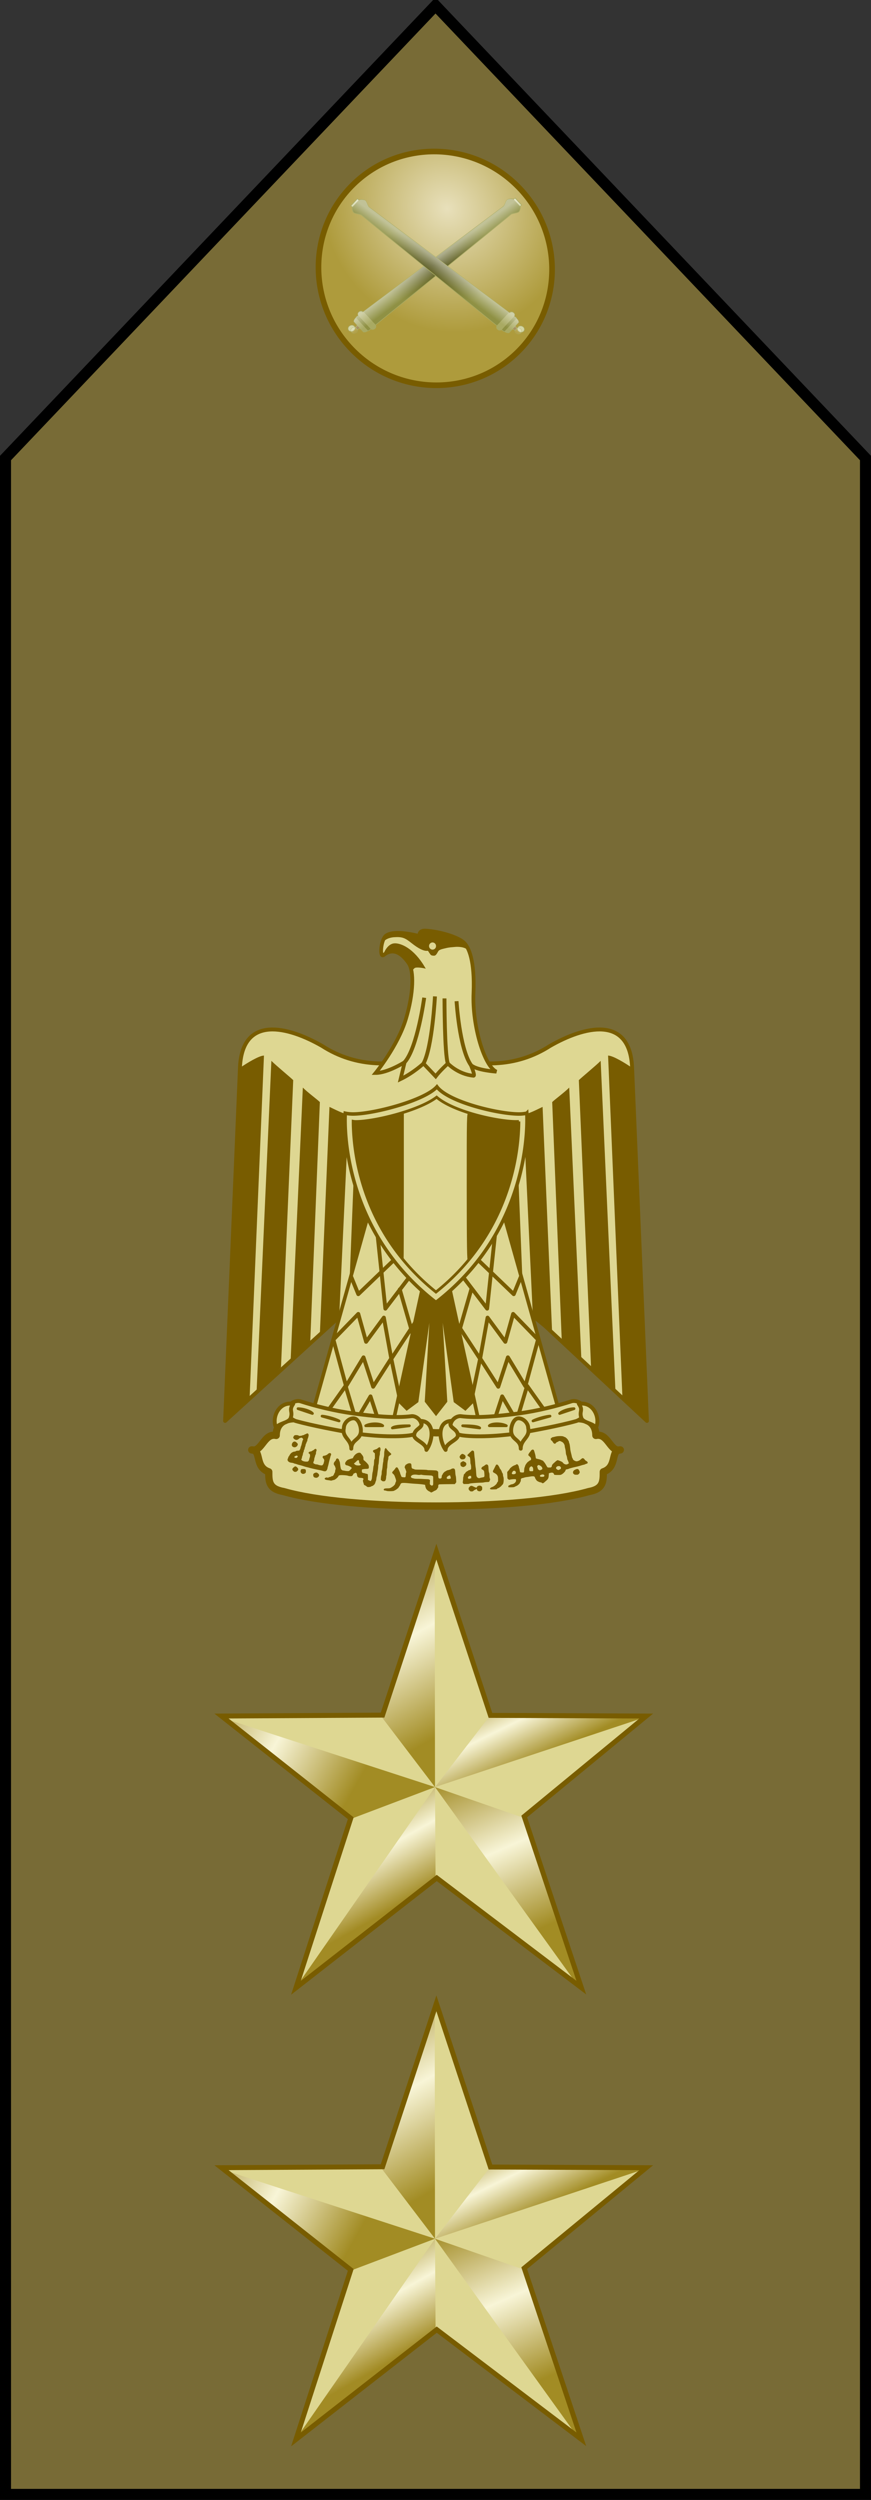 <svg xmlns="http://www.w3.org/2000/svg" xmlns:xlink="http://www.w3.org/1999/xlink" width="163.855" height="469.921" version="1.0"><rect width="100%" height="100%" fill="#333333" stroke="none"/><defs><linearGradient xlink:href="#a" id="n" gradientUnits="userSpaceOnUse" gradientTransform="matrix(.445 0 0 .488 127.807 482.339)" x1="403.282" y1="433.531" x2="428.91" y2="497.435"/><linearGradient xlink:href="#a" id="m" gradientUnits="userSpaceOnUse" gradientTransform="matrix(.445 0 0 .488 127.807 482.339)" x1="412.399" y1="402.397" x2="426.533" y2="433.863"/><linearGradient xlink:href="#a" id="l" gradientUnits="userSpaceOnUse" gradientTransform="matrix(.127 .468 -.427 .139 441.366 448.673)" x1="299.143" y1="428.989" x2="376.453" y2="414.415"/><linearGradient xlink:href="#a" id="k" gradientUnits="userSpaceOnUse" gradientTransform="matrix(.445 0 0 .488 127.807 482.339)" x1="289.355" y1="417.233" x2="352.908" y2="456.477"/><linearGradient id="a"><stop style="stop-color:#a28b24;stop-opacity:1" offset="0"/><stop offset=".5" style="stop-color:#f8f5d7;stop-opacity:1"/><stop style="stop-color:#a28c24;stop-opacity:1" offset="1"/></linearGradient><linearGradient xlink:href="#a" id="j" gradientUnits="userSpaceOnUse" gradientTransform="matrix(.445 0 0 .488 127.807 482.339)" x1="394.783" y1="476.928" x2="374.454" y2="437.142"/><linearGradient xlink:href="#b" id="i" gradientUnits="userSpaceOnUse" gradientTransform="translate(31.497 -39.972)" x1="106.711" y1="89.946" x2="107.425" y2="92.388"/><linearGradient id="b"><stop offset="0" style="stop-color:white;stop-opacity:1"/><stop offset="1" style="stop-color:white;stop-opacity:0"/></linearGradient><linearGradient xlink:href="#b" id="g" gradientUnits="userSpaceOnUse" gradientTransform="translate(31.497 -39.972)" x1="106.711" y1="89.946" x2="107.425" y2="92.388"/><linearGradient id="c"><stop style="stop-color:#5a5a25;stop-opacity:1" offset="0"/><stop style="stop-color:#8f9144;stop-opacity:1" offset="1"/></linearGradient><linearGradient id="d"><stop style="stop-color:#e8e0bb;stop-opacity:1" offset="0"/><stop style="stop-color:#ae9b3c;stop-opacity:1" offset="1"/></linearGradient><linearGradient xlink:href="#a" id="o" gradientUnits="userSpaceOnUse" gradientTransform="matrix(.445 0 0 .488 127.807 482.339)" x1="394.783" y1="476.928" x2="374.454" y2="437.142"/><linearGradient xlink:href="#a" id="p" gradientUnits="userSpaceOnUse" gradientTransform="matrix(.445 0 0 .488 127.807 482.339)" x1="289.355" y1="417.233" x2="352.908" y2="456.477"/><linearGradient xlink:href="#a" id="q" gradientUnits="userSpaceOnUse" gradientTransform="matrix(.127 .468 -.427 .139 441.366 448.673)" x1="299.143" y1="428.989" x2="376.453" y2="414.415"/><linearGradient xlink:href="#a" id="r" gradientUnits="userSpaceOnUse" gradientTransform="matrix(.445 0 0 .488 127.807 482.339)" x1="412.399" y1="402.397" x2="426.533" y2="433.863"/><linearGradient xlink:href="#a" id="s" gradientUnits="userSpaceOnUse" gradientTransform="matrix(.445 0 0 .488 127.807 482.339)" x1="403.282" y1="433.531" x2="428.91" y2="497.435"/><radialGradient xlink:href="#c" id="h" gradientUnits="userSpaceOnUse" gradientTransform="matrix(.627 0 0 .325 41.006 60.997)" cx="109.872" cy="90.324" fx="109.872" fy="90.324" r="18.834"/><radialGradient xlink:href="#c" id="f" gradientUnits="userSpaceOnUse" gradientTransform="matrix(.627 0 0 .325 41.006 60.997)" cx="109.872" cy="90.324" fx="109.872" fy="90.324" r="18.834"/><radialGradient xlink:href="#d" id="e" cx="92.572" cy="48.032" fx="92.572" fy="48.032" r="22.501" gradientTransform="matrix(.673 -.74 .792 .72 -15.314 76.26)" gradientUnits="userSpaceOnUse"/></defs><path d="M163.748 472V89.216L82.858 4.153 1.965 89.216V472h161.782z" style="fill:#786b36;fill-opacity:1;fill-rule:evenodd;stroke:#000;stroke-width:2.074px;stroke-linecap:butt;stroke-linejoin:miter;stroke-opacity:1" transform="translate(-.93 -3.116)"/><path d="M67.478 37.685c8.686-8.385 22.608-8.076 31.074.69 8.466 8.765 8.287 22.684-.4 31.07-8.686 8.384-22.607 8.076-31.073-.69-8.451-8.75-8.293-22.631.354-31.026" style="fill:url(#e);fill-opacity:1;stroke:#785c00;stroke-width:1.059;stroke-linecap:round;stroke-linejoin:miter;stroke-miterlimit:4;stroke-dashoffset:0;stroke-opacity:1" transform="translate(-.93 -3.116)"/><g transform="scale(.965) rotate(-20 -12.164 139.859)"><path style="fill:#9a7f46;fill-opacity:1;fill-rule:evenodd;stroke:#a9aa63;stroke-width:.102;stroke-linecap:round;stroke-linejoin:round;marker:none;marker-start:none;marker-mid:none;marker-end:none;stroke-miterlimit:4;stroke-dasharray:none;stroke-dashoffset:0;stroke-opacity:1;visibility:visible;display:inline;overflow:visible;enable-background:accumulate" d="m90.877 95.767.447 1.06c-.224-.188-.518-.193-.686-.006l-.277-.657c.266.046.485-.127.516-.397z"/><path style="fill:#a9aa63;fill-opacity:1;fill-rule:evenodd;stroke:#a9aa63;stroke-width:.102;stroke-linecap:round;stroke-linejoin:round;marker:none;marker-start:none;marker-mid:none;marker-end:none;stroke-miterlimit:4;stroke-dasharray:none;stroke-dashoffset:0;stroke-opacity:1;visibility:visible;display:inline;overflow:visible;enable-background:accumulate" d="m91.1 94.512.331-.06.578 1.369.14.33.578 1.371-.297.145c-.242.079-.622.082-.856-.067l-.468-1.11-.14-.33-.467-1.109c.067-.247.358-.46.6-.539z"/><path style="fill:#d4d6a5;fill-opacity:1;fill-rule:nonzero;stroke:#a9aa63;stroke-width:1;stroke-linecap:round;stroke-linejoin:round;stroke-miterlimit:4;stroke-dasharray:none;stroke-dashoffset:0;stroke-opacity:1" d="M1743.806 506.648a6.397 6.397 0 1 1-12.794 0 6.397 6.397 0 1 1 12.794 0z" transform="matrix(-.102 .033 .038 .089 247.595 -6.289)"/><rect style="fill:#d4d6a5;fill-opacity:1;fill-rule:nonzero;stroke:#a9aa63;stroke-width:.102;stroke-linecap:round;stroke-linejoin:round;stroke-miterlimit:4;stroke-dasharray:none;stroke-dashoffset:0;stroke-opacity:1" width=".612" height="1.872" x="-86.112" y="119.3" ry="0" transform="matrix(-.951 .31 .389 .921 0 0)"/><path style="fill:url(#f);fill-opacity:1;fill-rule:evenodd;stroke:#a9aa63;stroke-width:.102;stroke-linecap:round;stroke-linejoin:round;marker:none;marker-start:none;marker-mid:none;marker-end:none;stroke-miterlimit:4;stroke-dasharray:none;stroke-dashoffset:0;stroke-opacity:1;visibility:visible;display:inline;overflow:visible;enable-background:accumulate" d="M91.715 94.24s31.377-9.572 33.884-10.311c.31-.092.771-.824 1.164-.952.22-.072 1.05.117 1.15.353l.092.218.532 1.26.093.22c.1.236-.39.856-.61.928-.393.128-1.287-.166-1.59-.057C123.982 86.777 93.1 97.52 93.1 97.52c-.069.086-.532.222-.67.143l-.4-.945-.53-1.26-.398-.942c.106-.164.409-.27.614-.276z"/><rect style="fill:#a9aa63;fill-opacity:1;fill-rule:nonzero;stroke:#a9aa63;stroke-width:.102;stroke-linecap:round;stroke-linejoin:round;stroke-miterlimit:4;stroke-dasharray:none;stroke-dashoffset:0;stroke-opacity:1" width="1.156" height="4.482" x="-49.183" y="117.995" ry=".524" transform="matrix(-.951 .31 .389 .921 0 0)"/></g><path d="M158.247 42.997c-.392.128-.846.877-1.156.968-2.425.715-30.876 9.388-32.781 9.969a.59.59 0 0 0-.688-.281l-.093.031a.479.479 0 0 0-.313.594c-.199.007-.51.094-.625.25-.242.079-.527.315-.594.562l.344.813a.395.395 0 0 1-.437.281c-.007-.004-.025.004-.032 0a.746.746 0 0 0-.593-.062c-.36.117-.54.465-.407.78.134.317.547.462.907.345a.59.59 0 0 0 .406-.438c.135-.107.326-.115.5-.031l.375.844c.234.148.633.141.875.062.138.08.587-.039.656-.125a.603.603 0 0 0 .688.25l.093-.031a.479.479 0 0 0 .313-.594c1.895-.66 29.882-10.401 32.25-11.25.303-.109 1.2.19 1.594.063.22-.072.693-.702.593-.938l.344-.094-.719-1.718-.343.125c-.1-.236-.936-.447-1.157-.375z" style="opacity:.442;fill:url(#g);fill-opacity:1;fill-rule:evenodd;stroke:#a9aa63;stroke-width:.102;stroke-linecap:round;stroke-linejoin:round;marker:none;marker-start:none;marker-mid:none;marker-end:none;stroke-miterlimit:4;stroke-dasharray:none;stroke-dashoffset:0;stroke-opacity:1;visibility:visible;display:inline;overflow:visible;enable-background:accumulate" transform="scale(.965) rotate(-20 116.942 209.25)"/><g transform="scale(-.965 .965) rotate(-20 -96.781 622.239)"><path style="fill:#9a7f46;fill-opacity:1;fill-rule:evenodd;stroke:#a9aa63;stroke-width:.102;stroke-linecap:round;stroke-linejoin:round;marker:none;marker-start:none;marker-mid:none;marker-end:none;stroke-miterlimit:4;stroke-dasharray:none;stroke-dashoffset:0;stroke-opacity:1;visibility:visible;display:inline;overflow:visible;enable-background:accumulate" d="m90.877 95.767.447 1.06c-.224-.188-.518-.193-.686-.006l-.277-.657c.266.046.485-.127.516-.397z"/><path style="fill:#a9aa63;fill-opacity:1;fill-rule:evenodd;stroke:#a9aa63;stroke-width:.102;stroke-linecap:round;stroke-linejoin:round;marker:none;marker-start:none;marker-mid:none;marker-end:none;stroke-miterlimit:4;stroke-dasharray:none;stroke-dashoffset:0;stroke-opacity:1;visibility:visible;display:inline;overflow:visible;enable-background:accumulate" d="m91.1 94.512.331-.06.578 1.369.14.33.578 1.371-.297.145c-.242.079-.622.082-.856-.067l-.468-1.11-.14-.33-.467-1.109c.067-.247.358-.46.6-.539z"/><path style="fill:#d4d6a5;fill-opacity:1;fill-rule:nonzero;stroke:#a9aa63;stroke-width:1;stroke-linecap:round;stroke-linejoin:round;stroke-miterlimit:4;stroke-dasharray:none;stroke-dashoffset:0;stroke-opacity:1" d="M1743.806 506.648a6.397 6.397 0 1 1-12.794 0 6.397 6.397 0 1 1 12.794 0z" transform="matrix(-.102 .033 .038 .089 247.595 -6.289)"/><rect style="fill:#d4d6a5;fill-opacity:1;fill-rule:nonzero;stroke:#a9aa63;stroke-width:.102;stroke-linecap:round;stroke-linejoin:round;stroke-miterlimit:4;stroke-dasharray:none;stroke-dashoffset:0;stroke-opacity:1" width=".612" height="1.872" x="-86.112" y="119.3" ry="0" transform="matrix(-.951 .31 .389 .921 0 0)"/><path style="fill:url(#h);fill-opacity:1;fill-rule:evenodd;stroke:#a9aa63;stroke-width:.102;stroke-linecap:round;stroke-linejoin:round;marker:none;marker-start:none;marker-mid:none;marker-end:none;stroke-miterlimit:4;stroke-dasharray:none;stroke-dashoffset:0;stroke-opacity:1;visibility:visible;display:inline;overflow:visible;enable-background:accumulate" d="M91.715 94.24s31.377-9.572 33.884-10.311c.31-.092.771-.824 1.164-.952.22-.072 1.05.117 1.15.353l.092.218.532 1.26.093.22c.1.236-.39.856-.61.928-.393.128-1.287-.166-1.59-.057C123.982 86.777 93.1 97.52 93.1 97.52c-.069.086-.532.222-.67.143l-.4-.945-.53-1.26-.398-.942c.106-.164.409-.27.614-.276z"/><rect style="fill:#a9aa63;fill-opacity:1;fill-rule:nonzero;stroke:#a9aa63;stroke-width:.102;stroke-linecap:round;stroke-linejoin:round;stroke-miterlimit:4;stroke-dasharray:none;stroke-dashoffset:0;stroke-opacity:1" width="1.156" height="4.482" x="-49.183" y="117.995" ry=".524" transform="matrix(-.951 .31 .389 .921 0 0)"/></g><path d="M158.247 42.997c-.392.128-.846.877-1.156.968-2.425.715-30.876 9.388-32.781 9.969a.59.59 0 0 0-.688-.281l-.093.031a.479.479 0 0 0-.313.594c-.199.007-.51.094-.625.25-.242.079-.527.315-.594.562l.344.813a.395.395 0 0 1-.437.281c-.007-.004-.025.004-.032 0a.746.746 0 0 0-.593-.062c-.36.117-.54.465-.407.78.134.317.547.462.907.345a.59.59 0 0 0 .406-.438c.135-.107.326-.115.5-.031l.375.844c.234.148.633.141.875.062.138.08.587-.039.656-.125a.603.603 0 0 0 .688.25l.093-.031a.479.479 0 0 0 .313-.594c1.895-.66 29.882-10.401 32.25-11.25.303-.109 1.2.19 1.594.063.22-.072.693-.702.593-.938l.344-.094-.719-1.718-.343.125c-.1-.236-.936-.447-1.157-.375z" style="opacity:.442;fill:url(#i);fill-opacity:1;fill-rule:evenodd;stroke:#a9aa63;stroke-width:.102;stroke-linecap:round;stroke-linejoin:round;marker:none;marker-start:none;marker-mid:none;marker-end:none;stroke-miterlimit:4;stroke-dasharray:none;stroke-dashoffset:0;stroke-opacity:1;visibility:visible;display:inline;overflow:visible;enable-background:accumulate" transform="scale(-.965 .965) rotate(-20 32.325 691.631)"/><path style="opacity:1;fill:#ded792;fill-opacity:1;stroke:none;stroke-linejoin:bevel;stroke-opacity:1" d="M217 842.362h18v25h-18z" transform="translate(-143.293 -598.401)"/><path d="M225.32 881.497c11.42 0 22.346-.906 28.754-2.72 2.712-.494 2.712-1.896 2.712-3.711 2.711-.907 1.314-4.121 3.203-4.121-1.889.495-2.3-3.216-4.6-2.72 0-3.217-3.204-3.629-5.915-2.723-5.423 1.815-15.035 2.227-24.154 2.227-9.12-.412-18.65-.412-24.154-2.227-2.711-.906-5.914-.494-5.914 2.723-2.301-.496-2.712 3.215-4.6 2.72 1.888 0 .491 3.214 3.203 4.121 0 1.815 0 3.217 2.793 3.71 6.325 1.815 17.253 2.721 28.671 2.721h0z" style="fill:#ded792;fill-opacity:1;fill-rule:evenodd;stroke:#785c00;stroke-width:1.364;stroke-linecap:round;stroke-linejoin:round;stroke-opacity:1" transform="translate(-143.293 -598.401)"/><path d="M225.78 828.957 265 865.501l-2.792-66.37c-.41-10.058-9.119-7.75-15.445-4.122-6.409 4.122-13.72 4.122-21.443 1.4-7.723 2.722-15.034 2.722-21.443-1.4-6.325-3.628-15.033-5.936-15.444 4.122l-2.794 66.37 40.142-36.544z" style="fill:#ded792;fill-opacity:1;fill-rule:evenodd;stroke:#785c00;stroke-width:.729;stroke-linecap:round;stroke-linejoin:round;stroke-miterlimit:4;stroke-dasharray:none;stroke-opacity:1" transform="translate(-143.293 -598.401)"/><path style="fill:#785c00;fill-opacity:1;fill-rule:evenodd" d="m236.739 807.87 1.316 31.991 3.696 3.629-1.397-35.206c-.903 0-3.203 0-3.615-.413z" transform="translate(-143.293 -598.401)"/><path d="m227.127 836.232 5.505 25.15-1.808 1.813-1.89-1.402-3.122-22.427 1.315 22.427-1.808 2.308-1.807-2.308 1.314-22.427-3.12 22.427-1.892 1.402-1.806-1.814 5.504-25.15h3.615z" style="fill:#785c00;fill-opacity:1;fill-rule:evenodd;stroke:#785c00;stroke-width:.616;stroke-linecap:square;stroke-opacity:1" transform="translate(-143.293 -598.401)"/><path d="m192.95 796.823-2.71 64.558-4.602 4.12 2.794-66.37c1.314-.907 3.615-2.308 4.518-2.308zM198.454 801.44l-2.3 54.003-4.6 4.725 2.793-62.355c.904.906 3.616 3.132 4.107 3.627zM203.466 805.562l-1.807 45.041-3.696 3.627 2.3-51.389c.902.908 2.71 2.227 3.203 2.721zM208.888 807.87l-1.807 38.388-3.615 2.943 1.807-42.731c.904.411 2.712 1.4 3.615 1.4zM213.9 807.87l-1.315 31.991-3.696 3.629 1.397-35.206c.902 0 3.203 0 3.615-.413zM257.687 796.823l2.711 64.558 4.601 4.12-2.793-66.37c-1.315-.907-3.616-2.308-4.519-2.308zM252.186 801.44l2.3 54.003 4.6 4.725-2.793-62.355c-.904.906-3.616 3.132-4.107 3.627zM247.175 805.562l1.806 45.041 3.697 3.627-2.3-51.389c-.902.908-2.71 2.227-3.203 2.721zM241.75 807.87l1.808 38.388 3.615 2.943-1.807-42.731c-.905.411-2.712 1.4-3.616 1.4z" style="fill:#785c00;fill-opacity:1;fill-rule:evenodd" transform="translate(-143.293 -598.401)"/><path d="M212.996 825.186 202.07 864.1l15.035 2.31 6.407-29.27-10.516-11.955zM237.644 825.186l10.925 38.915-15.033 2.31-6.409-29.27 10.517-11.955z" style="fill:#ded792;fill-opacity:1;fill-rule:evenodd;stroke:#785c00;stroke-width:.682;stroke-linecap:round;stroke-linejoin:round;stroke-opacity:1" transform="translate(-143.293 -598.401)"/><path style="fill:none;fill-rule:evenodd;stroke:#785c00;stroke-width:.729;stroke-linecap:round;stroke-linejoin:round;stroke-opacity:1" d="m241.255 838.46-1.315 3.215-7.103-6.81" transform="translate(-143.293 -598.401)"/><path style="fill:none;fill-rule:evenodd;stroke:#785c00;stroke-width:.729;stroke-linecap:round;stroke-linejoin:round;stroke-miterlimit:4;stroke-dasharray:none;stroke-opacity:1" d="m228.585 846.174 4.992 7.61m-1.557 7.597 1.598-7.586 1.395-7.715 3.344 4.546 1.467-5.242 4.681 4.82-2.38 8.766-3.286-5.423-1.807 5.525-3.373-5.267" transform="translate(-143.293 -598.401)"/><path d="m209.381 838.46 1.315 3.215 7.104-6.81" style="fill:none;fill-rule:evenodd;stroke:#785c00;stroke-width:.729;stroke-linecap:round;stroke-linejoin:round;stroke-opacity:1" transform="translate(-143.293 -598.401)"/><path d="m214.303 830.402 1.486 13.994 4.519-5.936M218.5 840.768l2.469 8.55" style="fill:none;fill-rule:evenodd;stroke:#785c00;stroke-width:.729;stroke-linecap:round;stroke-linejoin:round;stroke-opacity:1" transform="translate(-143.293 -598.401)"/><path d="m221.935 846.174-4.992 7.61m1.557 7.597-1.598-7.586-1.394-7.715-3.345 4.546-1.467-5.242-4.681 4.82 2.38 8.766 3.286-5.423 1.808 5.524 3.373-5.266" style="fill:none;fill-rule:evenodd;stroke:#785c00;stroke-width:.729;stroke-linecap:round;stroke-linejoin:round;stroke-miterlimit:4;stroke-dasharray:none;stroke-opacity:1" transform="translate(-143.293 -598.401)"/><path d="m205.273 863.195 3.035-4.279 1.977 6.585 2.711-4.616 1.808 5.525M245.488 863.195l-3.035-4.279-1.977 6.586-2.711-4.617-1.808 5.525" style="fill:none;fill-rule:evenodd;stroke:#785c00;stroke-width:.729;stroke-linecap:round;stroke-linejoin:round;stroke-opacity:1" transform="translate(-143.293 -598.401)"/><path d="M209.792 864.1c3.697.496 7.805.908 11.01.496 1.805 0 3.12 3.133-.494 3.628-3.203.411-8.215 0-10.927-.495-2.3-.413-7.311-1.32-10.516-2.228-3.204-1.4-.902-4.12.903-3.708 2.794.906 6.41 1.814 10.024 2.308h0zM240.847 864.1c-3.697.496-7.804.908-10.927.496-1.89 0-3.204 3.133.411 3.628 3.204.411 8.216 0 10.925-.495 2.302-.413 7.313-1.32 10.516-2.228 3.205-1.4.905-4.12-.903-3.708-2.793.906-6.408 1.814-10.022 2.308h0z" style="fill:#ded792;fill-opacity:1;fill-rule:evenodd;stroke:#785c00;stroke-width:.729;stroke-linecap:round;stroke-linejoin:round;stroke-opacity:1" transform="translate(-143.293 -598.401)"/><path d="M198.454 862.288c-2.793-.495-4.107 2.72-3.203 4.533.41-.907 2.3-.907 2.711-1.813.492-1.401-.41-1.401.492-2.72z" style="fill:#ded792;fill-opacity:1;fill-rule:evenodd;stroke:#785c00;stroke-width:.729;stroke-linecap:round;stroke-linejoin:round;stroke-opacity:1" transform="translate(-143.293 -598.401)"/><path d="M209.381 870.72c0-1.812 1.806-1.59 1.806-3.404 0-.906-.491-2.309-1.395-2.309s-1.808.907-1.808 1.814c-.411 1.814 1.397 2.087 1.397 3.899zM222.386 865.501c2.709 0 2.44 3.63 1.126 5.443 0-1.319-2.3-1.814-2.3-2.72 0-1.403 2.076-1.403 1.174-2.723z" style="fill:#ded792;fill-opacity:1;fill-rule:evenodd;stroke:#785c00;stroke-width:.729;stroke-linecap:round;stroke-linejoin:round;stroke-opacity:1" transform="translate(-143.293 -598.401)"/><path d="M252.185 862.288c2.793-.495 4.108 2.72 3.204 4.533-.412-.907-2.3-.907-2.711-1.813-.493-1.401.41-1.401-.493-2.72z" style="fill:#ded792;fill-opacity:1;fill-rule:evenodd;stroke:#785c00;stroke-width:.729;stroke-linecap:round;stroke-linejoin:round;stroke-opacity:1" transform="translate(-143.293 -598.401)"/><path d="M241.256 870.72c0-1.812-1.805-1.59-1.805-3.404 0-.906.492-2.309 1.396-2.309.903 0 1.807.907 1.807 1.814.411 1.814-1.398 2.087-1.398 3.899h0zM228.253 865.501c-2.71 0-2.441 3.63-1.126 5.443 0-1.319 2.3-1.814 2.3-2.72 0-1.403-2.077-1.403-1.174-2.723z" style="fill:#ded792;fill-opacity:1;fill-rule:evenodd;stroke:#785c00;stroke-width:.729;stroke-linecap:round;stroke-linejoin:round;stroke-opacity:1" transform="translate(-143.293 -598.401)"/><path d="M199.358 863.195c.905 0 2.301.412 2.712.906l-2.712-.906zM203.877 864.596c.493 0 2.3.412 3.204.905l-3.204-.905zM220.308 866.41c-.904 0-2.711 0-3.203.411l3.203-.411zM215.296 866.41c-.492-.496-2.3-.496-3.203 0h3.203z" style="fill:none;fill-rule:evenodd;stroke:#785c00;stroke-width:.511;stroke-linecap:round;stroke-linejoin:round;stroke-opacity:1" transform="translate(-143.293 -598.401)"/><path d="M251.281 863.195c-.903 0-2.219.412-2.712.906l2.712-.906zM246.763 864.596c-.493 0-2.3.412-3.204.905l3.204-.905zM230.331 866.41c.905 0 2.712 0 3.205.411l-3.205-.411zM235.343 866.41c.492-.496 2.3-.496 3.204 0h-3.204z" style="fill:#fff;fill-rule:evenodd;stroke:#785c00;stroke-width:.511;stroke-linecap:round;stroke-linejoin:round;stroke-opacity:1" transform="translate(-143.293 -598.401)"/><path style="fill:none;fill-rule:evenodd;stroke:#785c00;stroke-width:.729;stroke-linecap:round;stroke-linejoin:round;stroke-opacity:1" d="m236.424 830.402-1.487 13.994-4.518-5.936" transform="translate(-143.293 -598.401)"/><path d="M225.308 843.226c18.692-14.43 17.09-35.57 17.09-35.57a7.258 7.258 0 0 1-1.456.15c-3.92 0-13.272-2.252-15.454-5.112-2.337 2.589-11.894 5.111-15.79 5.111-.494 0-.987-.05-1.455-.148 0 0-1.628 21.138 17.065 35.569z" style="fill:#ded792;fill-opacity:1;fill-rule:evenodd;stroke:#785c00;stroke-width:.66;stroke-miterlimit:4;stroke-dasharray:none;stroke-opacity:1" transform="translate(-143.293 -598.401)"/><path d="M240.91 809.206c-.161.01-.323.015-.486.015-3.553 0-11.808-1.83-14.989-4.574-3.333 2.535-11.723 4.574-15.219 4.574-.164 0-.326-.02-.486-.05-.008.8.033 1.628.082 2.382a42.156 42.156 0 0 0 1.425 8.364c2.352 8.561 7.168 15.837 14.071 21.356 6.91-5.524 11.73-12.806 14.088-21.374a42.199 42.199 0 0 0 1.43-8.363c.048-.738.09-1.547.084-2.33z" style="fill:#ded792;fill-opacity:1;fill-rule:evenodd;stroke:none" transform="translate(-143.293 -598.401)"/><path style="fill:none;fill-rule:evenodd;stroke:#785c00;stroke-width:.729;stroke-linecap:round;stroke-linejoin:round;stroke-opacity:1" d="m231.959 840.768-2.468 8.55" transform="translate(-143.293 -598.401)"/><path d="M198.597 870.441c-.306-.059-.466-.301-.39-.589.095-.35.374-.55.638-.456.168.06.475.37.476.482.002.128-.16.432-.23.433-.03 0-.077.027-.104.059-.057.068-.237.1-.39.071zm31.454 2.255c-.114-.042-.295-.298-.295-.416.001-.223.329-.585.532-.587.1 0 .375.143.478.25.186.194.145.513-.089.694-.115.09-.458.121-.626.059zm.208 1.425c-.24-.081-.329-.2-.348-.467-.02-.28.006-.323.3-.483l.21-.115.198.089c.275.123.397.255.407.44.01.2-.138.405-.367.508-.201.091-.213.092-.4.028zm-31.072-1.762c.147-.127.15-.257.007-.319-.09-.038-.143-.029-.321.056-.18.086-.211.119-.202.206.012.098.088.132.356.155.024.002.096-.042.16-.098zm4.828 2.53a7.123 7.123 0 0 0-.71-.17c-.602-.117-1.536-.328-1.788-.406a6.969 6.969 0 0 0-.43-.112 6.153 6.153 0 0 1-.755-.221c-.118-.04-.41-.12-.646-.18a5.82 5.82 0 0 1-.615-.182.973.973 0 0 0-.267-.076.627.627 0 0 1-.225-.076 1.374 1.374 0 0 0-.419-.102c-.317-.03-.554-.141-.688-.326-.114-.157-.117-.28-.011-.497a.82.82 0 0 0 .081-.239c0-.04.04-.105.086-.144.047-.04.085-.09.085-.112 0-.049.199-.34.317-.462.155-.16.475-.315.656-.317.106-.002.2-.03.246-.075.051-.05.168-.08.374-.097l.3-.024.116-.208a.931.931 0 0 0 .12-.332.662.662 0 0 1 .067-.249c.036-.068.091-.236.123-.373.12-.52.206-.808.257-.858.075-.074.068-.105-.061-.265-.07-.086-.151-.14-.21-.14-.143.002-.378.087-.452.165-.147.154-.342.257-.49.259-.204.001-.466-.145-.564-.315-.077-.134-.077-.142.013-.324.058-.119.134-.203.209-.232.178-.068.632-.034.737.056.075.063.13.07.368.043.154-.018.29-.047.3-.065.012-.019.107-.047.212-.063.104-.016.2-.056.212-.088.012-.032.09-.07.173-.087a.423.423 0 0 0 .2-.087c.027-.032.104-.058.171-.06.095 0 .14.03.196.132.064.117.067.165.02.403-.028.15-.086.34-.13.426a.81.81 0 0 0-.076.315.388.388 0 0 1-.083.257.344.344 0 0 0-.084.19.251.251 0 0 1-.065.16c-.036.035-.085.18-.11.324a1.337 1.337 0 0 1-.097.343.89.89 0 0 0-.079.277c-.014.107-.053.216-.087.244-.034.028-.062.11-.06.182 0 .072-.035.199-.078.283-.043.083-.09.25-.106.372a.946.946 0 0 1-.082.303.923.923 0 0 0-.083.29.936.936 0 0 1-.091.303c-.056.085-.054.106.025.21.128.169.5.29.88.286.296-.002.312-.008.418-.14a.765.765 0 0 0 .139-.332c.016-.108.055-.248.089-.31a.926.926 0 0 0 .058-.35c-.003-.219-.013-.243-.156-.354-.142-.11-.15-.128-.103-.23.048-.104.243-.194.427-.196a.377.377 0 0 0 .171-.08.772.772 0 0 1 .194-.106.993.993 0 0 0 .256-.176c.187-.169.303-.173.398-.014.06.1.059.131-.006.31-.04.11-.071.283-.07.384.001.1-.024.212-.056.249a.733.733 0 0 0-.102.252 3.116 3.116 0 0 1-.106.353 1.116 1.116 0 0 0-.064.333c0 .092-.038.24-.085.33-.121.237-.106.38.048.45.036.016.114.055.173.087.06.033.185.06.28.059.094 0 .255.035.358.079.102.043.308.09.457.103.266.024.274.021.393-.11a.87.87 0 0 0 .174-.369c.03-.13.064-.277.077-.328a.533.533 0 0 0-.16-.49c-.237-.217-.139-.511.17-.514.134-.002.497-.147.592-.237.259-.246.42-.31.578-.23.125.062.165.234.087.371a1.776 1.776 0 0 0-.116.353c-.032.137-.097.381-.143.543a9.294 9.294 0 0 0-.152.622c-.036.181-.102.44-.146.574-.044.136-.08.281-.079.325 0 .043-.04.171-.089.285-.144.333-.357.397-.805.245zm-5.54.022c-.285-.268-.24-.464.18-.778.18-.134.29-.12.495.07.316.289.329.472.05.72-.138.123-.199.148-.36.15-.167.002-.215-.02-.366-.162zm1.744.532a.494.494 0 0 1-.356-.625c.074-.25.116-.274.481-.278.41-.004.489.065.493.427.002.203-.014.25-.114.345a.614.614 0 0 1-.504.131zm51.027.045c-.13-.108-.156-.157-.157-.296-.002-.236.133-.409.427-.542.39-.178.55-.153.697.107.195.345.186.486-.048.72-.13.128-.154.135-.45.138-.29.002-.324-.006-.469-.127zm-48.708.66c-.208-.055-.316-.212-.319-.463-.002-.192.011-.223.145-.328a.765.765 0 0 1 .332-.14c.152-.022.208-.008.331.078.315.223.382.443.2.656-.195.228-.379.28-.689.198zm12.551.565-.16-.138.021-.346c.013-.19.05-.421.085-.513.035-.091.063-.3.062-.464-.001-.165.026-.379.059-.477.033-.098.088-.463.121-.811.034-.348.08-.68.102-.738.022-.058.039-.211.038-.34-.002-.13.032-.358.074-.507.05-.173.077-.414.077-.663 0-.216.019-.457.043-.537.024-.08.043-.189.042-.242 0-.102.147-.34.212-.34.02 0 .108.1.193.221.086.122.259.316.383.432.55.51.526.465.347.634-.065.061-.138.112-.162.112-.024 0-.095.054-.158.118-.094.097-.114.156-.113.343 0 .124-.03.3-.065.391-.06.15-.121.71-.143 1.305-.005.125-.027.256-.049.29-.022.035-.048.334-.058.665-.01.331-.036.63-.058.663a.57.57 0 0 0-.043.226c-.006.337-.08.642-.18.747-.08.083-.142.105-.304.106-.173.002-.23-.02-.366-.137zm16.637-.381.224-.067-.015-.214-.016-.215-.178-.011c-.15-.01-.197.008-.29.106-.166.174-.184.3-.059.39l.107.077.227-.066zm-1.305.893c-.09-.125-.094-.153-.052-.382.024-.136.047-.368.05-.516.002-.148.028-.31.055-.36a.56.56 0 0 0 .048-.23c-.001-.108.037-.176.169-.303.093-.09.17-.183.17-.208 0-.054.334-.314.405-.315.028 0 .085-.038.127-.084a.303.303 0 0 1 .192-.085.43.43 0 0 0 .229-.096c.106-.09.113-.118.109-.455a1.903 1.903 0 0 0-.073-.55.872.872 0 0 1-.06-.28 5.572 5.572 0 0 0-.029-.524c-.034-.387-.05-.447-.15-.547-.062-.062-.137-.112-.166-.112-.054 0-.256-.237-.228-.267.296-.317.823-.816.882-.835.12-.038.303.044.35.158.022.056.054.303.07.548.017.246.05.558.074.695.024.136.067.564.094.95.028.387.07.769.093.848.024.08.059.433.078.786.019.352.054.713.078.8.083.303.428.484.674.354.04-.022.224-.064.408-.093.428-.07.435-.082.397-.694-.026-.424-.04-.483-.143-.611a.524.524 0 0 0-.221-.166c-.118-.027-.192-.127-.193-.262 0-.096.22-.318.36-.362.048-.014.175-.1.284-.189.243-.199.403-.214.554-.051.096.104.107.158.14.712.024.428.054.635.105.723.05.09.071.238.075.543.001.285.026.468.073.573.06.135.062.169.008.284a2.083 2.083 0 0 0-.088.222c-.035.116-.1.135-.495.145-.177.005-.4.03-.493.056a3.11 3.11 0 0 1-.558.058c-.907.022-2.146.127-2.213.187-.05.045-.196.061-.58.065l-.511.005-.098-.135zm-19.342-3.416c.114-.079.123-.186.018-.212-.132-.033-.24-.217-.249-.426-.016-.376-.191-.398-.518-.064a3.7 3.7 0 0 1-.318.289l-.148.113.107.108c.18.182.38.254.712.256.21 0 .33-.019.396-.064zm1.332 4.1c-.065-.023-.119-.055-.119-.072 0-.039-.407-.289-.47-.288-.025 0-.058-.05-.072-.113a5.7 5.7 0 0 0-.115-.386c-.086-.261-.085-.462.004-.516.064-.04.04-.167-.044-.24-.052-.044-.187-.075-.377-.088-.404-.026-.45-.038-.592-.157-.102-.086-.13-.152-.162-.374-.022-.158-.069-.303-.113-.35-.079-.081-.213-.103-.252-.04-.012.02-.081.048-.153.063-.087.017-.143.061-.171.134-.023.059-.091.172-.152.25-.106.137-.123.144-.386.146a1.415 1.415 0 0 1-.419-.053c-.169-.066-.355-.095-.822-.127-.67-.046-.98.005-1.031.168-.072.225-.613.69-.849.728a2.887 2.887 0 0 0-.357.09c-.102.033-.204.05-.226.036a4.026 4.026 0 0 0-.503-.081c-.478-.06-.655-.14-.656-.3-.002-.099.292-.247.405-.206.122.045.323.043.322-.004 0-.021.105-.06.232-.087.128-.027.256-.076.284-.11.028-.033.106-.06.175-.061.102 0 .148-.037.25-.197.07-.108.126-.222.125-.253 0-.032.038-.106.085-.164a.443.443 0 0 0 .083-.261c-.001-.085.027-.237.062-.336.06-.172.059-.199-.034-.47-.054-.16-.123-.303-.152-.32-.03-.017-.078-.097-.106-.176-.075-.211.006-.4.31-.726a.501.501 0 0 0 .087-.198c.03-.14.126-.218.272-.22.107-.002.31.222.31.343.001.05.033.133.071.185.043.056.086.243.11.473.043.393.112.798.163.952.044.132.279.314.405.314.06 0 .226.026.368.058.143.031.37.056.507.055.247-.001.249-.001.502-.257.14-.14.253-.276.252-.302-.007-.166-.56-.464-1.005-.542-.156-.028-.265-.219-.231-.404.029-.157.236-.43.439-.577.077-.056.334-.156.57-.223l.43-.12.118-.233c.227-.443.703-.794 1.083-.798.19-.002.23.02.383.21l.176.22c.168.208.264.455.238.617-.024.152.04.393.105.393.06 0 .685.61.715.698.015.044.045.08.066.08.053 0 .13.276.133.476.003.296-.063.34-.521.348a2.9 2.9 0 0 0-.591.065l-.193.057-.01.23c-.014.31.064.397.4.446.141.02.276.056.3.079.025.023.095.041.157.04.061 0 .15.026.196.058.075.052.084.11.09.588l.005.531.14.042a.612.612 0 0 1 .192.091c.102.096.236.056.29-.087.029-.075.068-.173.088-.219.02-.045.053-.325.075-.621s.066-.613.098-.705c.033-.091.078-.388.102-.66.023-.273.063-.52.09-.552.026-.032.056-.291.067-.589.015-.424.034-.547.093-.612.063-.068.074-.163.069-.595l-.006-.513-.173-.143c-.115-.096-.173-.178-.173-.247-.002-.15.039-.193.254-.272l.363-.133a.705.705 0 0 0 .214-.113c.074-.086.313-.239.375-.24.033 0 .092.034.131.075.093.097.101.49.014.654-.037.07-.061.231-.06.394.002.15-.026.355-.062.455-.038.105-.085.482-.11.886-.025.387-.069.745-.097.795-.027.05-.05.218-.048.373.001.155-.026.44-.06.634-.035.194-.08.52-.102.724a2.53 2.53 0 0 1-.1.513 1.86 1.86 0 0 0-.084.438c-.013.162-.06.36-.102.44a.634.634 0 0 0-.077.217c0 .105-.221.488-.283.49-.03 0-.072.036-.095.078-.023.043-.1.09-.172.105a.805.805 0 0 0-.248.107c-.137.095-.537.145-.707.088zm36.135-3.262c.266-.115.341-.256.237-.445-.09-.163-.22-.227-.434-.213-.247.016-.45.18-.448.36.002.118.031.16.186.262.1.067.198.123.215.125.018.001.128-.039.244-.089zm-3.428.031c.184-.085.206-.11.206-.232 0-.187-.17-.408-.42-.547-.267-.148-.363-.145-.481.013-.093.123-.094.134-.026.318.038.105.07.218.07.252 0 .083.26.29.364.29.045.001.174-.041.287-.094zm-1.527.146c.015-.07.014-.232-.004-.357-.026-.182-.06-.253-.163-.341-.155-.134-.235-.122-.419.065-.118.12-.136.168-.14.384-.007.34.04.384.406.38.292-.001.292-.001.32-.131zm-3.411.64c.148-.075.183-.158.145-.34a.319.319 0 0 0-.569-.135.51.51 0 0 0-.092.162c0 .02-.028.06-.063.09-.05.04-.052.07-.013.139.027.048.07.102.097.118.08.05.368.031.495-.034zm5.429.492c.12-.093.13-.224.024-.317-.125-.11-.353-.109-.587.004-.14.066-.179.108-.178.189a.14.14 0 0 0 .098.14c.145.055.565.045.643-.015zm-6.659 1.995c-.05-.046-.034-.25.022-.293a.59.59 0 0 1 .16-.074.565.565 0 0 0 .171-.086c.035-.03.16-.068.278-.086.424-.062.794-.4.795-.725a.531.531 0 0 0-.03-.208c-.048-.074-.79-.03-1.191.072-.096.024-.143.005-.26-.105l-.142-.135-.02-.608-.02-.61.185-.205a3.24 3.24 0 0 0 .287-.37.86.86 0 0 1 .13-.176c.015-.007.102-.078.193-.16.18-.16.476-.323.676-.372a.354.354 0 0 0 .17-.091c.026-.034.102-.066.17-.072.106-.008.143.018.245.175.067.102.124.24.128.31.003.067.036.197.071.288.036.09.078.272.095.403.016.13.051.263.078.294.065.077.585.113.675.047.05-.037.073-.148.086-.428.01-.216.046-.433.084-.507.035-.071.077-.19.093-.265.041-.203.38-.673.583-.809.098-.066.203-.142.232-.169a.466.466 0 0 1 .15-.08c.128-.04.158-.093.157-.276-.001-.158-.132-.34-.403-.559-.065-.053-.12-.13-.12-.17-.002-.116.125-.34.323-.57.101-.119.185-.231.185-.25.001-.02.069-.077.15-.129.117-.073.172-.085.256-.055.115.041.147.098.253.452.14.469.173.606.208.87.02.15.048.293.064.317.016.025.206.083.422.13.216.046.434.109.484.139.05.03.14.068.199.084.147.04.346.185.347.251 0 .03.017.054.036.054.047 0 .263.315.462.674.225.404.211.395.569.391.287-.001.32-.012.401-.113a.42.42 0 0 0 .087-.223c-.002-.13.109-.281.378-.52a42.3 42.3 0 0 0 .28-.252c.167-.152.357-.272.43-.273.039 0 .251.073.472.164.325.133.423.195.52.328.213.289.667.408.891.234a.415.415 0 0 1 .156-.085c.025 0 .046-.028.046-.063 0-.088-.176-.565-.23-.626-.024-.028-.063-.195-.088-.371a2.169 2.169 0 0 0-.133-.507c-.06-.125-.098-.315-.116-.578a4.281 4.281 0 0 0-.112-.699 2.482 2.482 0 0 1-.086-.423c-.004-.305-.262-.707-.524-.816a2.774 2.774 0 0 1-.216-.103c-.156-.085-.36-.073-.45.026a.274.274 0 0 1-.168.085c-.091 0-.366.223-.366.295 0 .021-.063.04-.14.04-.115.002-.167-.03-.281-.17-.077-.094-.14-.191-.141-.216 0-.024-.079-.108-.174-.187-.14-.116-.172-.17-.174-.291-.002-.119.02-.159.105-.197.059-.027.106-.067.106-.089 0-.022.072-.053.16-.069.089-.015.315-.068.504-.117.474-.123 1.328-.13 1.536-.013.077.044.189.09.25.103.14.03.513.375.589.546a.46.46 0 0 0 .099.155c.022.012.054.102.071.198.018.097.058.231.09.3.049.1.113.526.18 1.177.01.116.098.515.166.764.024.09.073.301.107.468.035.167.094.336.131.375a.256.256 0 0 1 .07.144c.001.161.445.433.703.43.226-.002.562-.154.773-.35.12-.11.265-.213.32-.227.117-.03.305.06.372.176.082.141.218.266.397.367.194.108.265.25.191.387-.025.045-.078.083-.118.083-.04 0-.177.049-.302.107a1.221 1.221 0 0 1-.309.106c-.044 0-.288.068-.542.15-.254.083-.703.2-.997.261-.521.108-1.22.303-1.306.364a.818.818 0 0 1-.214.06c-.292.05-.317.067-.345.217-.034.186-.427.598-.718.754-.202.108-.244.114-.746.113a5.447 5.447 0 0 1-.609-.023c-.042-.012-.09-.077-.106-.144a.42.42 0 0 0-.16-.209c-.136-.092-.293-.089-.643.011l-.156.045-.026.408c-.014.225-.051.453-.083.507a3.745 3.745 0 0 0-.098.182 1.47 1.47 0 0 1-.26.272c-.12.103-.296.259-.39.345-.193.178-.36.205-.476.077a.29.29 0 0 0-.199-.08c-.144.001-.478-.136-.688-.284-.13-.09-.4-.533-.4-.656 0-.023-.04-.08-.088-.125-.069-.064-.142-.08-.355-.077a2.806 2.806 0 0 0-.461.047 7.784 7.784 0 0 1-.574.09 2.8 2.8 0 0 0-.519.102 1.83 1.83 0 0 1-.32.088c-.263.046-.343.143-.34.413.001.143-.02.24-.06.272a.345.345 0 0 0-.086.167c-.036.167-.387.51-.637.621a8.29 8.29 0 0 0-.372.179c-.13.068-.244.084-.647.088-.269.001-.502-.008-.518-.023zm-3.408.372-.098-.066.086-.12a.571.571 0 0 1 .246-.17c.3-.099.502-.222.746-.455.135-.128.244-.264.244-.303 0-.04.052-.132.116-.207.112-.131.116-.155.108-.574-.009-.427-.031-.517-.19-.764-.076-.118-.332-.304-.594-.431-.173-.085-.235-.257-.145-.404.037-.061.156-.29.264-.507l.247-.499c.077-.156.27-.165.4-.018.122.14.32.491.321.571 0 .032.038.09.084.13.098.087.31.452.31.536 0 .032.052.14.114.24a.72.72 0 0 1 .117.379c.003.108.034.266.07.351.103.247.07 1.073-.053 1.305-.052.097-.108.177-.125.178-.018 0-.089.077-.159.17-.133.178-.588.498-.708.5-.039 0-.099.043-.133.094-.06.088-.098.095-.616.112-.459.016-.57.008-.652-.048zm-3.92.257c-.139-.143-.169-.204-.17-.345-.002-.142.025-.198.161-.336.251-.255.374-.26.807-.04.414.21.554.229.591.08.036-.144.274-.276.5-.277a.469.469 0 0 1 .34.117c.144.113.15.13.154.39.003.267 0 .277-.166.424-.159.14-.184.149-.381.13-.25-.026-.4-.141-.441-.34-.03-.143-.08-.177-.118-.08-.012.032-.074.07-.137.087-.116.03-.314.154-.455.287-.053.05-.146.074-.297.075-.203.002-.232-.01-.388-.172zm-3.613-2.238c.095-.036.115-.065.095-.133a7.017 7.017 0 0 1-.075-.282c-.041-.17-.062-.196-.153-.195-.098 0-.28.104-.446.253-.082.073-.133.252-.089.312.098.133.385.152.668.045zm-3.316 1.25c.095-.072.097-.092.093-.851l-.004-.778-.115-.102c-.112-.097-.151-.102-.942-.134-.455-.017-.9-.055-.992-.084a.732.732 0 0 0-.383-.012c-.141.027-.31.026-.483-.001-.642-.102-1.07-.02-1.224.23-.073.119-.073.132-.004.243.04.065.123.126.182.137.06.01.198.045.308.077.122.037.382.06.666.059.257 0 .69.012.961.03.272.017.65.035.84.04.248.006.38.03.468.083l.122.076-.025.4c-.024.383-.021.404.075.486.116.099.254.176.316.175a.372.372 0 0 0 .14-.074zm-.364 1.326c0-.02-.107-.086-.238-.146a1.472 1.472 0 0 1-.602-.489 1.66 1.66 0 0 1-.204-.652c0-.083-.027-.119-.098-.135-.292-.064-1.034-.145-1.58-.173a36.38 36.38 0 0 1-1.427-.111c-.96-.096-1.326-.082-1.454.053a.748.748 0 0 0-.134.227c-.025.074-.12.232-.208.351-.09.12-.162.237-.162.26a.043.043 0 0 1-.042.044c-.024 0-.078.034-.12.074-.11.103-.33.256-.445.307-.053.024-.145.07-.203.104-.154.088-1.229.098-1.402.013a.677.677 0 0 0-.255-.06.442.442 0 0 1-.214-.055c-.07-.048-.076-.077-.042-.175.05-.141.194-.177.748-.186.309-.005.399-.023.579-.117.215-.112.583-.382.612-.45a.441.441 0 0 1 .095-.103.419.419 0 0 0 .106-.214c.014-.08.063-.22.109-.31.095-.187.083-.301-.079-.768-.167-.48-.226-.587-.417-.748-.24-.203-.234-.3.034-.573.118-.12.282-.32.366-.445.137-.202.167-.225.287-.215.114.01.152.045.256.238.161.298.383.814.384.893 0 .035.028.121.063.193.034.071.084.198.112.281.069.205.107.227.462.257.374.031.378.026.411-.477.013-.192.042-.368.066-.392a.197.197 0 0 0 .042-.124c0-.1-.215-.691-.27-.745-.072-.072-.042-.283.066-.465.059-.1.123-.18.142-.18a.85.85 0 0 0 .198-.11c.224-.15.56-.186.703-.077.093.072.107.122.129.445.021.33.034.374.137.459.062.052.16.094.217.095.057 0 .14.03.182.066.065.056.216.068.906.073.954.008 1.487.033 1.555.075.026.016.192.028.37.027.177-.002.563.012.858.029.517.03.542.035.668.154l.13.123.01.551c.01.636.048.717.324.715.244-.002.312-.077.331-.36.01-.134.042-.264.072-.287a.628.628 0 0 0 .119-.195c.072-.172.371-.475.51-.517a.59.59 0 0 0 .178-.102.536.536 0 0 1 .214-.098c.309-.059.649-.173.73-.246.055-.05.159-.082.287-.088.164-.008.215.008.287.09.103.116.121.205.162.773.017.234.052.476.078.537.026.06.059.352.073.648l.026.538-.135.177-.134.176-1.389.012c-.764.007-1.456.025-1.538.04-.161.032-.2.117-.196.435.002.099-.027.18-.08.226a.402.402 0 0 0-.105.171c-.026.104-.31.32-.494.376a.615.615 0 0 0-.17.083c-.101.08-.424.234-.493.235-.035 0-.064-.016-.064-.036z" style="fill:#785c00;fill-opacity:1;fill-rule:evenodd" transform="translate(-143.293 -598.401)"/><path style="fill:#ded792;fill-opacity:1;fill-rule:evenodd;stroke:#785c00;stroke-width:.699;stroke-miterlimit:4;stroke-dasharray:none;stroke-opacity:1" d="M232.37 800.615c.38.023-.517-2.05-.517-2.05 1.01 1.036 4.827 1.284 4.827 1.284-2.29-1.014-4.58-8.676-4.31-14.783.246-6.13-.876-8.54-1.775-9.442-1.145-1.15-4.827-2.163-7.251-2.298-1.37-.068-1.145 1.036-1.145 1.036-2.537-.653-5.074-.901-6.22-.135-1.077.721-1.302 4.327-.516 3.696 1.909-1.533 3.57-.136 4.715 1.532 1.01 1.465.943 5.611-.516 10.456-1.527 5.093-5.703 10.186-5.703 10.186 2.268 0 5.456-2.028 5.456-2.028l-.764 3.177c2.403-1.149 4.311-2.93 4.311-2.93l2.29 2.412c.763-1.014 2.29-2.411 2.29-2.411s1.908 2.028 4.827 2.298z" transform="translate(-143.293 -598.401)"/><path style="fill:none;fill-rule:evenodd;stroke:#785c00;stroke-width:.729;stroke-miterlimit:4;stroke-dasharray:none;stroke-opacity:1" d="M223.097 785.945s-1.28 9.442-3.682 12.124M225.117 785.697s-.494 9.555-2.155 12.62M226.913 786.08s0 10.457.629 12.237M229.181 786.599s.516 8.788 2.672 11.966" transform="translate(-143.293 -598.401)"/><path style="fill:#785c00;fill-opacity:1;fill-rule:evenodd;stroke:#785c00;stroke-width:.203;stroke-opacity:1" d="M220.784 781.37c-.112-.833-.314-1.487-.606-1.915-1.145-1.668-2.806-3.065-4.715-1.532 0 0 .651-2.028 2.043-2.096 1.078-.068 3.525.811 5.68 4.507 0 0-1.594-.36-1.975-.023-.719.631-.427 1.06-.427 1.06z" transform="translate(-143.293 -598.401)"/><path style="fill:#785c00;fill-opacity:1;fill-rule:evenodd;stroke:#785c00;stroke-width:.203;stroke-opacity:1" d="M215.261 775.421c.157-.518.404-.991.719-1.194 1.145-.766 3.682-.518 6.219.135 0 0-.225-1.104 1.145-1.036 2.424.135 6.106 1.149 7.251 2.298.27.293.584.721.854 1.375h-.045c-.562-.789-2.156-.744-2.537-.699-.606.068-.988.045-1.796.248-.382.09-.966.203-1.28.45-.247.204-.45.947-.83.947-.607 0-.562-.158-.72-.338-.201-.248-.314-.608-.516-.586-.628.113-1.639-.383-2.918-1.397-1.28-1.014-1.774-1.262-3.435-1.15-1.64.136-2.156 1.06-2.156 1.06l.045-.113z" transform="translate(-143.293 -598.401)"/><path style="fill:#ded792;fill-opacity:1;fill-rule:evenodd;stroke:none" d="M224.646 776.909a.663.663 0 0 0 .673-.676.663.663 0 0 0-.673-.676.677.677 0 0 0 0 1.352z" transform="translate(-143.293 -598.401)"/><path d="M240.91 809.206c-.161.01-.323.015-.486.015-3.553 0-11.808-1.83-14.989-4.574-3.333 2.535-11.723 4.574-15.219 4.574-.164 0-.326-.02-.486-.05-.008.8.033 1.628.082 2.382a42.156 42.156 0 0 0 1.425 8.364c2.352 8.561 7.168 15.837 14.071 21.356 6.91-5.524 11.73-12.806 14.088-21.374a42.199 42.199 0 0 0 1.43-8.363c.048-.738.09-1.547.084-2.33z" style="fill:none;fill-rule:evenodd;stroke:#785c00;stroke-width:.525;stroke-miterlimit:4;stroke-dasharray:none;stroke-opacity:1" transform="translate(-143.293 -598.401)"/><path d="M218.05 833.678c-4.94-6.653-7.744-14.584-8.15-23.057l-.057-1.187 1.418-.118c1.775-.148 4.605-.69 6.53-1.25l1.472-.428v13.78c0 7.578-.02 13.777-.044 13.776-.025-.001-.551-.684-1.17-1.516zM231.095 821.601c-.006-13.304.01-14.036.308-13.916 1.461.59 7.156 1.704 8.712 1.704h.65l-.001 1.478c-.001 1.732-.527 5.503-1.068 7.666-1.607 6.415-4.27 11.77-8.377 16.842-.172.212-.22-2.706-.224-13.774z" style="fill:#785c00;fill-opacity:1" transform="translate(-143.293 -598.401)"/><path d="m295.084 682.409 10.123-30.722 10.173 30.772 29.308.124-22.955 18.882 10.74 32.17-27.196-20.613-26.49 20.644 10.31-31.872-24.317-19.212 30.304-.173z" style="fill:#ded792;fill-opacity:1;fill-rule:evenodd;stroke:none;stroke-width:2;stroke-linecap:butt;stroke-linejoin:miter;stroke-miterlimit:4;stroke-dasharray:none;stroke-opacity:1" transform="translate(-223.333 -274.891)"/><path d="m305.277 713.022-26.49 20.644 26.383-37.95.107 17.306z" style="fill:url(#j);fill-opacity:1;fill-rule:evenodd;stroke:none;stroke-width:2;stroke-linecap:butt;stroke-linejoin:miter;stroke-miterlimit:4;stroke-dasharray:none;stroke-opacity:1" transform="translate(-223.333 -274.891)"/><path d="m305.169 695.714-16.072 6.08-24.317-19.212 40.389 13.132z" style="fill:url(#k);fill-opacity:1;fill-rule:evenodd;stroke:none;stroke-width:2;stroke-linecap:butt;stroke-linejoin:miter;stroke-miterlimit:4;stroke-dasharray:none;stroke-opacity:1" transform="translate(-223.333 -274.891)"/><path d="M305.169 695.718 295 682.362l10.11-30.372.059 43.728z" style="fill:url(#l);fill-opacity:1;fill-rule:evenodd;stroke:none;stroke-width:2;stroke-linecap:butt;stroke-linejoin:miter;stroke-miterlimit:4;stroke-dasharray:none;stroke-opacity:1" transform="translate(-223.333 -274.891)"/><path d="m315.38 682.459 29.308.124-39.517 13.135 10.209-13.26z" style="fill:url(#m);fill-opacity:1;fill-rule:evenodd;stroke:none;stroke-width:2;stroke-linecap:butt;stroke-linejoin:miter;stroke-miterlimit:4;stroke-dasharray:none;stroke-opacity:1" transform="translate(-223.333 -274.891)"/><path d="m321.733 701.465 10.74 32.17-27.302-37.915 16.562 5.745z" style="fill:url(#n);fill-opacity:1;fill-rule:evenodd;stroke:none;stroke-width:2;stroke-linecap:butt;stroke-linejoin:miter;stroke-miterlimit:4;stroke-dasharray:none;stroke-opacity:1" transform="translate(-223.333 -274.891)"/><path d="m295.304 682.189 10.123-30.722L315.6 682.24l29.308.124-22.955 18.882 10.74 32.17-27.196-20.613-26.49 20.644 10.31-31.872L265 682.362l30.304-.173z" style="fill:#000;fill-opacity:0;fill-rule:evenodd;stroke:#785c00;stroke-width:.932;stroke-linecap:butt;stroke-linejoin:miter;stroke-miterlimit:4;stroke-dasharray:none;stroke-opacity:1" fill="none" transform="translate(-223.333 -274.891)"/><path d="m295.084 682.409 10.123-30.722 10.173 30.772 29.308.124-22.955 18.882 10.74 32.17-27.196-20.613-26.49 20.644 10.31-31.872-24.317-19.212 30.304-.173z" style="fill:#ded792;fill-opacity:1;fill-rule:evenodd;stroke:none;stroke-width:2;stroke-linecap:butt;stroke-linejoin:miter;stroke-miterlimit:4;stroke-dasharray:none;stroke-opacity:1" transform="translate(-223.333 -359.791)"/><path d="m305.277 713.022-26.49 20.644 26.383-37.95.107 17.306z" style="fill:url(#o);fill-opacity:1;fill-rule:evenodd;stroke:none;stroke-width:2;stroke-linecap:butt;stroke-linejoin:miter;stroke-miterlimit:4;stroke-dasharray:none;stroke-opacity:1" transform="translate(-223.333 -359.791)"/><path d="m305.169 695.714-16.072 6.08-24.317-19.212 40.389 13.132z" style="fill:url(#p);fill-opacity:1;fill-rule:evenodd;stroke:none;stroke-width:2;stroke-linecap:butt;stroke-linejoin:miter;stroke-miterlimit:4;stroke-dasharray:none;stroke-opacity:1" transform="translate(-223.333 -359.791)"/><path d="M305.169 695.718 295 682.362l10.11-30.372.059 43.728z" style="fill:url(#q);fill-opacity:1;fill-rule:evenodd;stroke:none;stroke-width:2;stroke-linecap:butt;stroke-linejoin:miter;stroke-miterlimit:4;stroke-dasharray:none;stroke-opacity:1" transform="translate(-223.333 -359.791)"/><path d="m315.38 682.459 29.308.124-39.517 13.135 10.209-13.26z" style="fill:url(#r);fill-opacity:1;fill-rule:evenodd;stroke:none;stroke-width:2;stroke-linecap:butt;stroke-linejoin:miter;stroke-miterlimit:4;stroke-dasharray:none;stroke-opacity:1" transform="translate(-223.333 -359.791)"/><path d="m321.733 701.465 10.74 32.17-27.302-37.915 16.562 5.745z" style="fill:url(#s);fill-opacity:1;fill-rule:evenodd;stroke:none;stroke-width:2;stroke-linecap:butt;stroke-linejoin:miter;stroke-miterlimit:4;stroke-dasharray:none;stroke-opacity:1" transform="translate(-223.333 -359.791)"/><path d="m295.304 682.189 10.123-30.722L315.6 682.24l29.308.124-22.955 18.882 10.74 32.17-27.196-20.613-26.49 20.644 10.31-31.872L265 682.362l30.304-.173z" style="fill:#000;fill-opacity:0;fill-rule:evenodd;stroke:#785c00;stroke-width:.932;stroke-linecap:butt;stroke-linejoin:miter;stroke-miterlimit:4;stroke-dasharray:none;stroke-opacity:1" fill="none" transform="translate(-223.333 -359.791)"/></svg>
